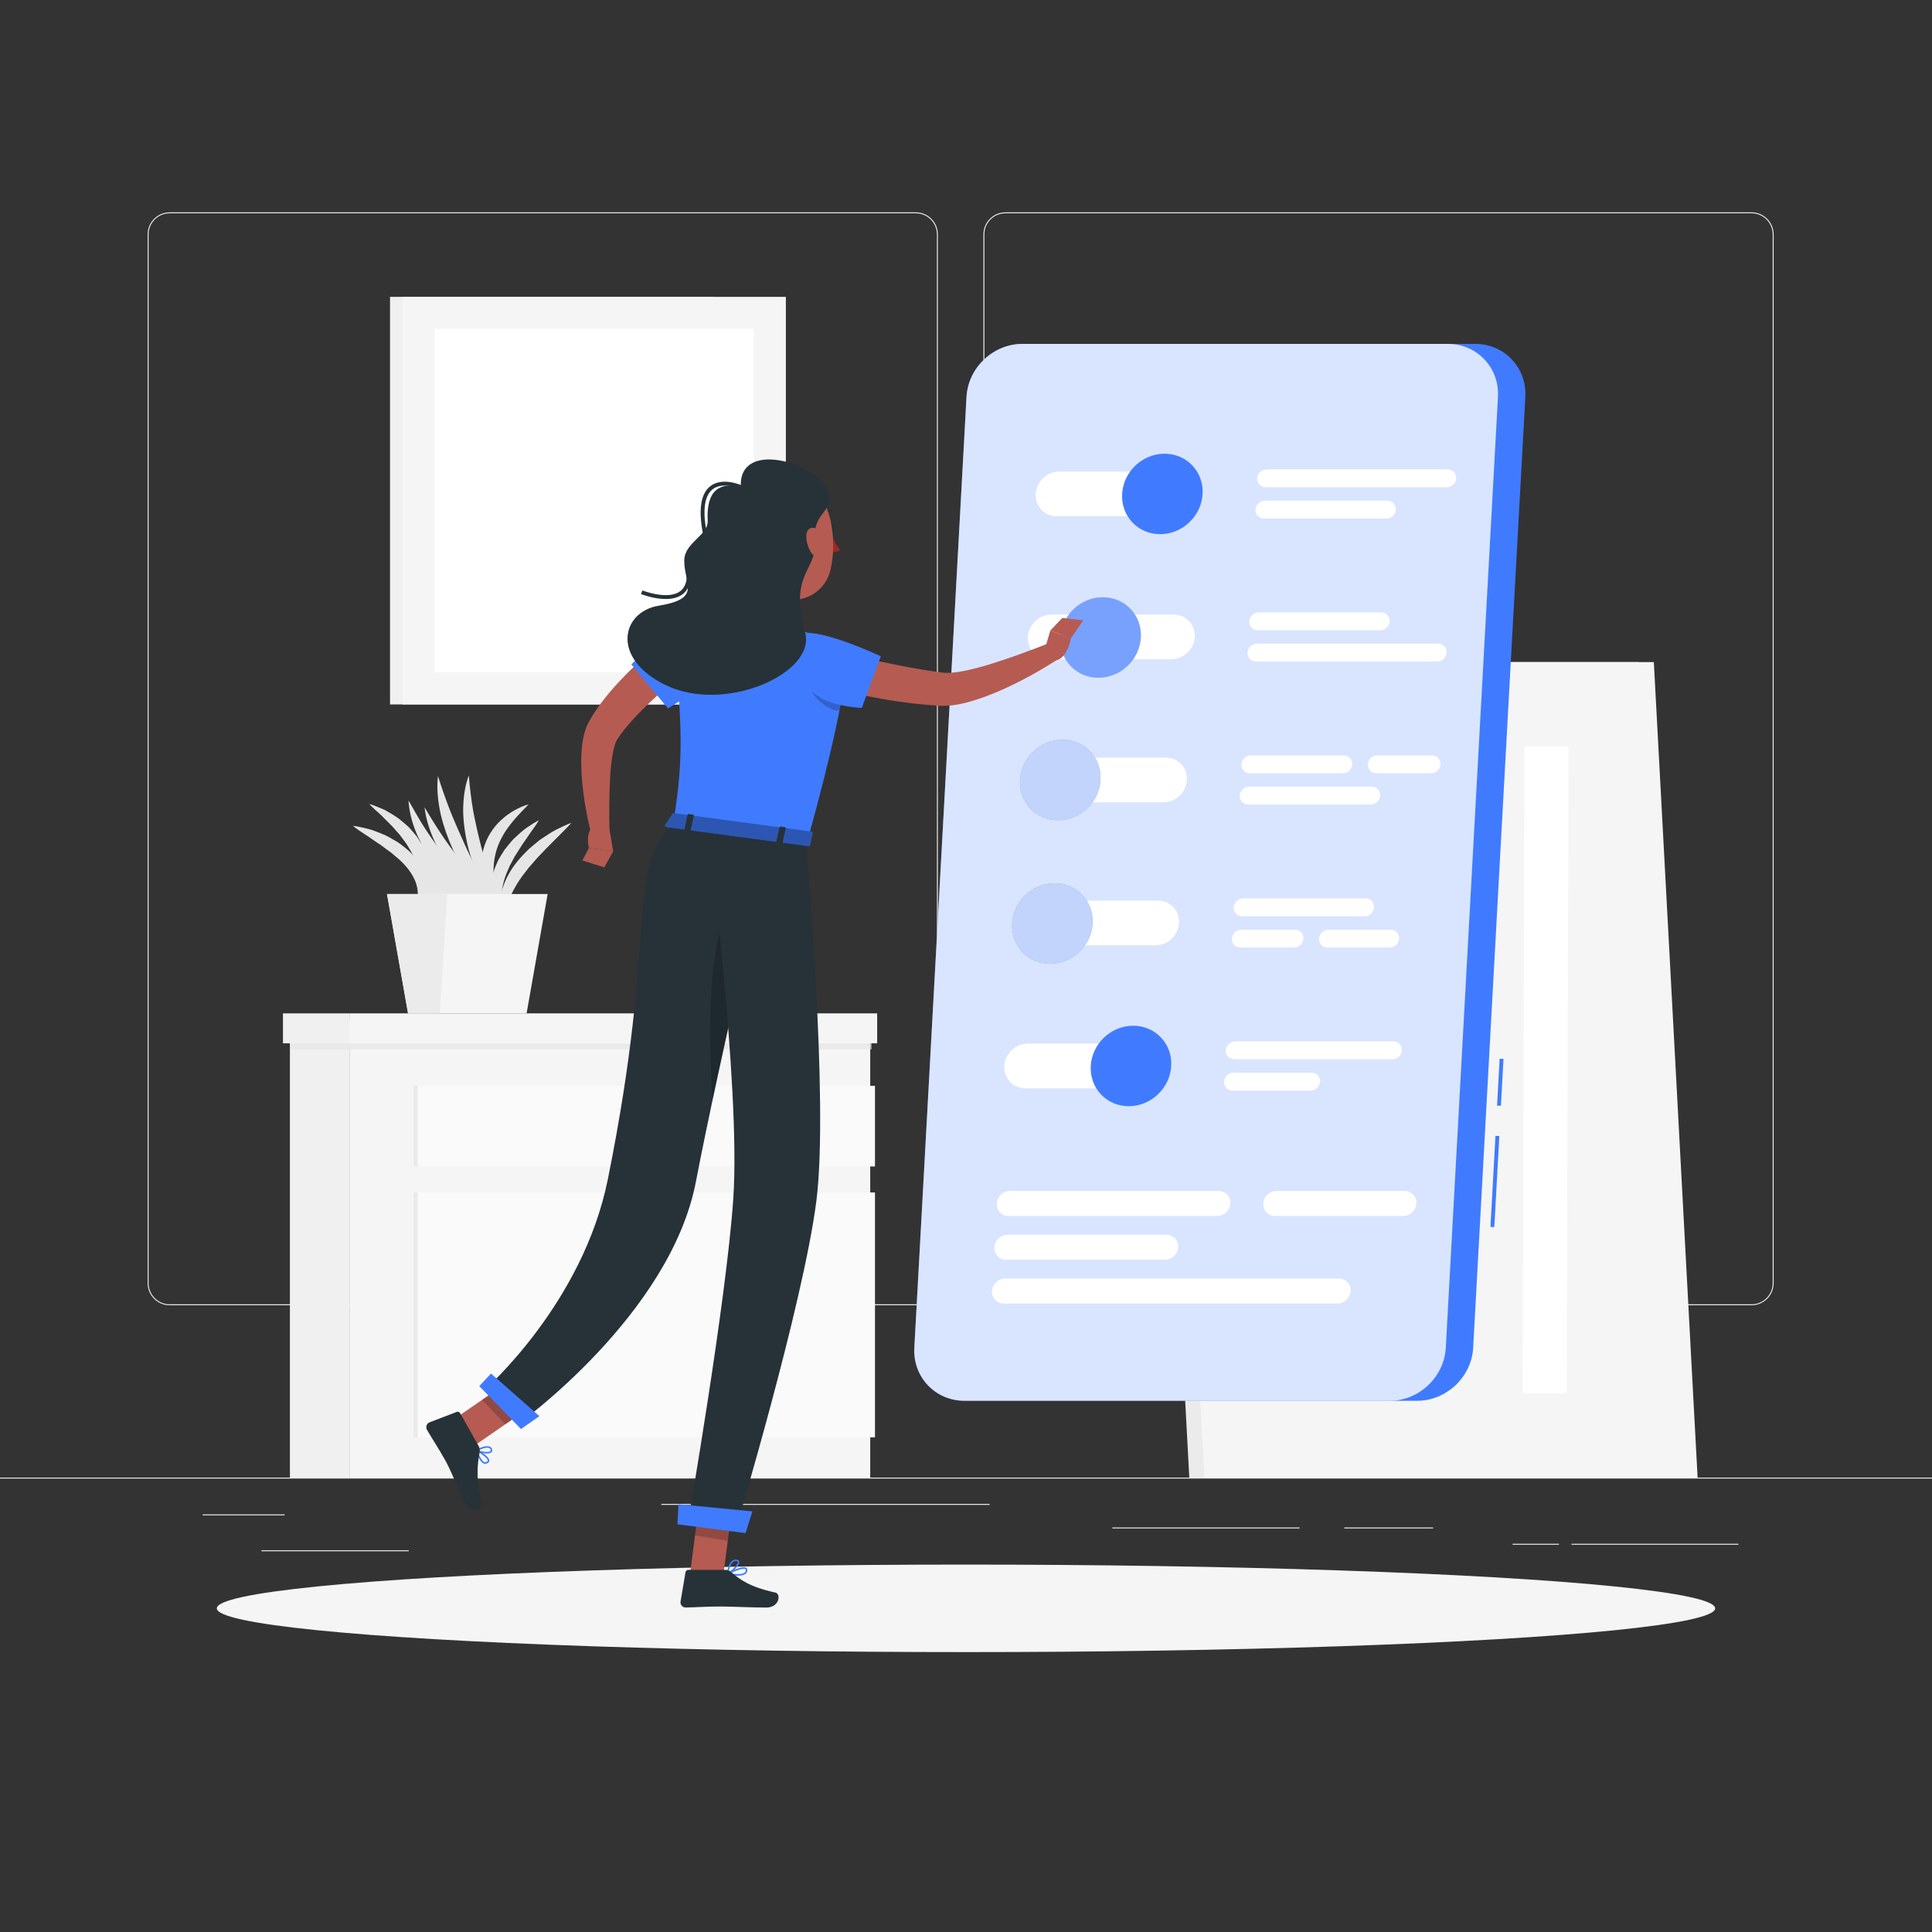<?xml version="1.0" encoding="utf-8"?>
<!-- Generator: Adobe Illustrator 27.5.0, SVG Export Plug-In . SVG Version: 6.00 Build 0)  -->
<svg version="1.1" xmlns="http://www.w3.org/2000/svg" xmlns:xlink="http://www.w3.org/1999/xlink" x="0px" y="0px"
	 viewBox="0 0 500 500" style="enable-background:new 0 0 500 500;" xml:space="preserve">
<rect x="0" y="0" width="500" height="500" fill="#333333" stroke="none"/>
<g id="Background_Complete">
	<g>
		<rect y="382.398" style="fill:#EBEBEB;" width="500" height="0.25"/>
		<rect x="52.459" y="391.922" style="fill:#EBEBEB;" width="21.208" height="0.25"/>
		<rect x="171.14" y="389.208" style="fill:#EBEBEB;" width="84.971" height="0.25"/>
		<rect x="67.667" y="401.208" style="fill:#EBEBEB;" width="38.108" height="0.25"/>
		<rect x="406.708" y="399.528" style="fill:#EBEBEB;" width="43.193" height="0.25"/>
		<rect x="391.471" y="399.528" style="fill:#EBEBEB;" width="11.973" height="0.25"/>
		<rect x="347.889" y="395.306" style="fill:#EBEBEB;" width="23" height="0.25"/>
		<rect x="287.889" y="395.306" style="fill:#EBEBEB;" width="48.444" height="0.25"/>
		<path style="fill:#EBEBEB;" d="M237.014,337.8H43.915c-3.147,0-5.708-2.561-5.708-5.708V60.66c0-3.147,2.561-5.708,5.708-5.708
			h193.099c3.146,0,5.707,2.561,5.707,5.708v271.432C242.721,335.239,240.16,337.8,237.014,337.8z M43.915,55.203
			c-3.01,0-5.458,2.448-5.458,5.458v271.432c0,3.01,2.448,5.458,5.458,5.458h193.099c3.009,0,5.457-2.448,5.457-5.458V60.66
			c0-3.009-2.448-5.458-5.457-5.458H43.915z"/>
		<path style="fill:#EBEBEB;" d="M453.31,337.8H260.212c-3.147,0-5.707-2.561-5.707-5.708V60.66c0-3.147,2.561-5.708,5.707-5.708
			H453.31c3.148,0,5.708,2.561,5.708,5.708v271.432C459.019,335.239,456.458,337.8,453.31,337.8z M260.212,55.203
			c-3.009,0-5.457,2.448-5.457,5.458v271.432c0,3.01,2.448,5.458,5.457,5.458H453.31c3.01,0,5.458-2.448,5.458-5.458V60.66
			c0-3.009-2.448-5.458-5.458-5.458H260.212z"/>
	</g>
	<g>
		<g>
			<g>
				
					<rect x="75.029" y="263.88" transform="matrix(-1 -1.224647e-16 1.224647e-16 -1 165.456 646.278)" style="fill:#F0F0F0;" width="15.398" height="118.519"/>
				<rect x="90.427" y="263.88" style="fill:#F5F5F5;" width="134.786" height="118.519"/>
				<rect x="108.103" y="308.605" style="fill:#FAFAFA;" width="118.341" height="63.389"/>
				<rect x="108.103" y="281.01" style="fill:#FAFAFA;" width="118.341" height="20.869"/>
				
					<rect x="107.047" y="308.604" transform="matrix(-1 -1.224647e-16 1.224647e-16 -1 215.149 680.598)" style="opacity:0.7;fill:#E6E6E6;" width="1.056" height="63.389"/>
				
					<rect x="107.047" y="281.009" transform="matrix(-1 -1.224647e-16 1.224647e-16 -1 215.149 582.887)" style="opacity:0.7;fill:#E6E6E6;" width="1.056" height="20.869"/>
				
					<rect x="75.029" y="268.881" transform="matrix(-1 -1.224647e-16 1.224647e-16 -1 300.583 540.441)" style="opacity:0.7;fill:#E6E6E6;" width="150.525" height="2.68"/>
			</g>
			<g>
				
					<rect x="73.23" y="262.258" transform="matrix(-1 -1.224647e-16 1.224647e-16 -1 163.657 532.267)" style="fill:#F0F0F0;" width="17.197" height="7.751"/>
				<rect x="90.427" y="262.258" style="fill:#F5F5F5;" width="136.585" height="7.751"/>
			</g>
		</g>
		<g>
			<g>
				<path style="fill:#E6E6E6;" d="M130.849,239.503c-0.891-1.166-1.309-2.675-1.453-4.165c-0.126-1.499,0.002-3.044,0.39-4.502
					c0.763-2.928,2.239-5.63,4.105-7.902c0.915-1.157,1.956-2.19,2.993-3.215c0.554-0.471,1.1-0.949,1.664-1.405
					c0.561-0.459,1.108-0.934,1.719-1.32c1.208-0.79,2.386-1.617,3.665-2.276c1.296-0.634,2.579-1.273,3.933-1.774
					c-0.944,1.118-1.959,2.1-2.96,3.086c-1.006,0.978-1.945,2.011-2.946,2.958c-0.987,0.963-1.876,2.003-2.843,2.96
					c-0.463,0.496-0.885,1.021-1.329,1.528c-0.437,0.51-0.926,0.985-1.3,1.535c-1.703,2.068-3.136,4.281-4.231,6.654
					c-0.563,1.187-0.951,2.436-1.237,3.738C130.725,236.714,130.65,238.073,130.849,239.503z"/>
				<path style="fill:#E6E6E6;" d="M107.477,235.313c0.437-1.266,0.668-2.507,0.653-3.712c0.04-0.596-0.085-1.184-0.133-1.75
					c-0.161-0.561-0.236-1.118-0.465-1.641c-0.808-2.109-2.259-3.921-3.989-5.566c-0.422-0.419-0.922-0.779-1.376-1.176
					c-0.46-0.396-0.898-0.814-1.422-1.153c-1.024-0.695-1.953-1.528-3.042-2.18c-0.528-0.346-1.053-0.703-1.577-1.07
					c-0.519-0.374-1.044-0.748-1.598-1.078c-1.08-0.714-2.173-1.421-3.227-2.278c1.325,0.168,2.611,0.484,3.909,0.794
					c0.652,0.148,1.279,0.364,1.898,0.609c0.623,0.235,1.244,0.48,1.862,0.736l0.927,0.388c0.302,0.145,0.591,0.321,0.888,0.48
					c0.594,0.322,1.174,0.67,1.761,1.009c0.599,0.316,1.126,0.769,1.677,1.181c0.533,0.439,1.094,0.834,1.599,1.317
					c2.012,1.904,3.736,4.433,4.238,7.361c0.1,0.351,0.089,0.729,0.104,1.096c0.006,0.368,0.035,0.731,0.006,1.094
					c-0.106,0.727-0.18,1.443-0.444,2.114C109.262,233.229,108.525,234.457,107.477,235.313z"/>
				<path style="fill:#E6E6E6;" d="M108.547,235.313c0.551-2.801,0.595-5.496,0.189-8.058c-0.392-2.561-1.288-4.951-2.53-7.184
					l-0.995-1.65c-0.369-0.531-0.786-1.033-1.166-1.563l-0.576-0.795l-0.667-0.733c-0.445-0.49-0.881-0.993-1.316-1.505
					c-0.941-0.953-1.925-1.889-2.884-2.89c-1.027-0.917-2.073-1.835-3.066-2.9c1.362,0.422,2.673,0.991,4.001,1.56
					c1.249,0.692,2.495,1.437,3.684,2.271c0.563,0.46,1.125,0.929,1.677,1.411l0.829,0.725l0.737,0.83
					c0.486,0.56,0.976,1.118,1.437,1.703l1.202,1.904c1.467,2.623,2.315,5.66,2.234,8.667
					C111.266,230.096,110.369,233.066,108.547,235.313z"/>
				<path style="fill:#E6E6E6;" d="M129.573,236.79c-2.062-2.467-3.643-5.25-5.033-8.114c-1.363-2.879-2.465-5.887-3.289-8.983
					c-0.791-3.105-1.278-6.304-1.385-9.525c-0.019-3.225,0.344-6.489,1.453-9.502c0.276,3.204,0.628,6.229,1.15,9.247
					c0.576,3.009,1.251,5.975,2.001,8.943c0.785,2.96,1.628,5.914,2.503,8.885C127.839,230.72,128.748,233.697,129.573,236.79z"/>
				<path style="fill:#E6E6E6;" d="M128.534,236.294c-2.439-2.261-4.467-4.871-6.337-7.578c-1.844-2.726-3.482-5.596-4.87-8.596
					c-1.366-3.009-2.502-6.14-3.27-9.377c-0.708-3.248-1.102-6.609-0.716-9.911c1.005,3.17,2.045,6.166,3.213,9.134
					c1.191,2.957,2.481,5.859,3.794,8.764c1.336,2.896,2.723,5.778,4.108,8.686C125.835,230.33,127.236,233.244,128.534,236.294z"/>
				<path style="fill:#E6E6E6;" d="M132.602,240.1c-2.882-1.66-5.442-3.751-7.869-5.971c-2.406-2.245-4.644-4.677-6.667-7.291
					c-2.004-2.628-3.811-5.426-5.282-8.41c-1.415-3.008-2.55-6.196-2.911-9.501c1.688,2.865,3.371,5.553,5.172,8.185
					c1.822,2.616,3.727,5.157,5.655,7.696c1.949,2.525,3.945,5.025,5.944,7.549C128.639,234.889,130.655,237.417,132.602,240.1z"/>
				<path style="fill:#E6E6E6;" d="M126.484,235.744c-2.779-1.319-5.247-3.141-7.561-5.121c-2.296-2.004-4.392-4.245-6.262-6.673
					c-1.874-2.425-3.444-5.1-4.71-7.903c-1.228-2.822-2.051-5.847-2.238-8.902c1.531,2.672,2.926,5.223,4.543,7.665
					c1.621,2.43,3.271,4.811,5.05,7.122c1.776,2.311,3.604,4.592,5.482,6.868C122.66,231.088,124.578,233.348,126.484,235.744z"/>
				<path style="fill:#E6E6E6;" d="M131.371,238.529c-2.251-1.443-3.669-4.098-4.12-6.866c-0.439-2.804,0.158-5.691,1.303-8.164
					l0.417-0.943l0.511-0.879l1.071-1.724c0.409-0.531,0.829-1.049,1.26-1.559c0.438-0.5,0.83-1.045,1.329-1.481
					c0.978-0.891,1.92-1.811,2.985-2.576c1.095-0.734,2.175-1.468,3.341-2.074c-0.672,1.157-1.43,2.187-2.173,3.216
					c-0.738,1.031-1.397,2.101-2.131,3.094c-0.686,1.027-1.294,2.085-1.961,3.093l-0.837,1.586l-0.434,0.78l-0.336,0.812
					c-0.987,2.13-1.653,4.352-1.743,6.652C129.785,233.785,130.19,236.181,131.371,238.529z"/>
				<path style="fill:#E6E6E6;" d="M129.516,235.336c-2.02-1.89-3.417-4.401-4.236-7.119c-0.806-2.724-0.908-5.761-0.123-8.607
					c0.386-1.42,0.974-2.788,1.756-4.018c0.767-1.238,1.687-2.365,2.737-3.323c2.084-1.935,4.533-3.347,7.173-4.12
					c-1.927,1.96-3.745,3.835-5.224,5.865c-0.748,1.006-1.401,2.049-1.939,3.132c-0.557,1.072-0.99,2.191-1.294,3.341
					c-0.632,2.294-0.784,4.728-0.529,7.22C128.09,230.201,128.676,232.732,129.516,235.336z"/>
				<polygon style="fill:#E6E6E6;" points="124.627,232.969 108.983,217.949 109.612,232.678 				"/>
			</g>
			<g>
				<polygon style="fill:#F5F5F5;" points="141.73,231.374 100.158,231.374 105.602,262.258 136.286,262.258 				"/>
				<polygon style="fill:#EBEBEB;" points="115.759,231.374 100.158,231.374 105.602,262.258 113.796,262.258 				"/>
			</g>
		</g>
		<g>
			<rect x="100.941" y="76.826" style="fill:#F0F0F0;" width="83.914" height="105.481"/>
			<rect x="104.156" y="76.826" style="fill:#F5F5F5;" width="99.223" height="105.481"/>
			
				<rect x="109.34" y="88.268" transform="matrix(6.123234e-17 -1 1 6.123234e-17 24.201 283.335)" style="fill:#FFFFFF;" width="88.856" height="82.598"/>
		</g>
		<g>
			<g>
				<polygon style="fill:#EBEBEB;" points="435.439,382.398 307.789,382.398 296.46,171.346 424.11,171.346 				"/>
				<polygon style="fill:#F5F5F5;" points="439.339,382.398 311.689,382.398 300.36,171.346 428.01,171.346 				"/>
			</g>
			<g>
				<polygon style="fill:#FFFFFF;" points="375.316,360.627 363.918,360.627 364.383,193.117 375.781,193.117 				"/>
				<polygon style="fill:#FFFFFF;" points="405.469,360.627 394.072,360.627 394.537,193.117 405.934,193.117 				"/>
				<polygon style="fill:#FFFFFF;" points="345.162,360.627 333.765,360.627 334.23,193.117 345.627,193.117 				"/>
			</g>
		</g>
	</g>
</g>
<g id="Background_Simple" style="display:none;">
	<g style="display:inline;">
		<path style="fill:#407BFF;" d="M278.342,247.604c-61.729-0.891-144.058,92.392-195.91,28.587
			c-61.735-75.966,77.015-112.994,108.644-167.447c44.62-76.818,154.503-21.478,201.768,68.197
			c17.614,33.419,1.786,89.965-38.68,94.575C309.987,276.549,313.711,248.114,278.342,247.604z"/>
		<path style="opacity:0.9;fill:#FFFFFF;" d="M278.342,247.604c-61.729-0.891-144.058,92.392-195.91,28.587
			c-61.735-75.966,77.015-112.994,108.644-167.447c44.62-76.818,154.503-21.478,201.768,68.197
			c17.614,33.419,1.786,89.965-38.68,94.575C309.987,276.549,313.711,248.114,278.342,247.604z"/>
	</g>
</g>
<g id="Shadow_1_">
	<ellipse id="_x3C_Path_x3E__314_" style="fill:#F5F5F5;" cx="250" cy="416.238" rx="193.889" ry="11.323"/>
</g>
<g id="Sliders">
	<g>
		<g>
			
				<rect x="374.824" y="305.374" transform="matrix(0.055 -0.999 0.999 0.055 60.044 675.171)" style="fill:#407BFF;" width="23.581" height="1"/>
			
				<rect x="381.949" y="279.7" transform="matrix(0.055 -0.999 0.999 0.055 87.01 652.308)" style="fill:#407BFF;" width="12.148" height="1"/>
			<path style="fill:#407BFF;" d="M366.801,362.519H249.579c-7.536,0-13.363-6.166-12.95-13.701l13.502-246.117
				C250.545,95.166,257.049,89,264.584,89h117.222c7.536,0,13.363,6.166,12.95,13.701l-13.502,246.117
				C380.841,356.353,374.337,362.519,366.801,362.519z"/>
			<path style="opacity:0.8;fill:#FFFFFF;" d="M359.715,362.519H249.579c-7.536,0-13.363-6.166-12.95-13.701l13.502-246.117
				C250.545,95.166,257.049,89,264.584,89H374.72c7.536,0,13.363,6.166,12.95,13.701l-13.502,246.117
				C373.754,356.353,367.25,362.519,359.715,362.519z"/>
		</g>
		<path style="fill:#FFFFFF;" d="M305.131,133.617h-31.627c-3.182,0-5.643-2.603-5.468-5.785l0,0
			c0.175-3.182,2.921-5.785,6.103-5.785h31.627c3.182,0,5.642,2.604,5.468,5.785l0,0
			C311.059,131.013,308.313,133.617,305.131,133.617z"/>
		<path style="fill:#407BFF;" d="M311.233,127.831c-0.316,5.751-5.234,10.414-10.985,10.414c-5.751,0-10.158-4.662-9.842-10.414
			c0.315-5.751,5.234-10.414,10.985-10.414C307.142,117.418,311.549,122.08,311.233,127.831z"/>
		<path style="fill:#FFFFFF;" d="M303.1,170.626h-31.626c-3.182,0-5.643-2.603-5.468-5.785l0,0c0.175-3.182,2.921-5.785,6.103-5.785
			h31.627c3.182,0,5.643,2.603,5.468,5.785l0,0C309.028,168.023,306.282,170.626,303.1,170.626z"/>
		<g>
			
				<ellipse transform="matrix(0.717 -0.697 0.697 0.717 -34.272 245.311)" style="fill:#407BFF;" cx="284.819" cy="164.841" rx="10.703" ry="10.132"/>
			
				<ellipse transform="matrix(0.717 -0.697 0.697 0.717 -34.272 245.311)" style="opacity:0.3;fill:#FAFAFA;" cx="284.819" cy="164.841" rx="10.703" ry="10.132"/>
		</g>
		<path style="fill:#FFFFFF;" d="M267.413,244.646h31.626c3.182,0,5.928-2.603,6.103-5.785l0,0c0.174-3.182-2.286-5.785-5.468-5.785
			h-31.626c-3.182,0-5.928,2.603-6.103,5.785l0,0C261.77,242.043,264.231,244.646,267.413,244.646z"/>
		<g>
			
				<ellipse transform="matrix(0.717 -0.697 0.697 0.717 -89.42 257.573)" style="fill:#407BFF;" cx="272.359" cy="238.861" rx="10.703" ry="10.132"/>
			
				<ellipse transform="matrix(0.717 -0.697 0.697 0.717 -89.42 257.573)" style="opacity:0.7;fill:#FAFAFA;" cx="272.359" cy="238.861" rx="10.703" ry="10.132"/>
		</g>
		<path style="fill:#FFFFFF;" d="M297.009,281.656h-31.627c-3.182,0-5.643-2.603-5.468-5.785l0,0
			c0.175-3.182,2.921-5.785,6.103-5.785h31.626c3.182,0,5.642,2.603,5.468,5.785l0,0
			C302.937,279.053,300.191,281.656,297.009,281.656z"/>
		<path style="fill:#407BFF;" d="M303.112,275.871c-0.315,5.751-5.234,10.414-10.985,10.414c-5.751,0-10.158-4.662-9.842-10.414
			c0.316-5.751,5.234-10.414,10.985-10.414C299.021,265.457,303.427,270.12,303.112,275.871z"/>
		<path style="fill:#FFFFFF;" d="M269.443,207.636h31.626c3.182,0,5.928-2.603,6.103-5.785l0,0c0.174-3.182-2.286-5.785-5.468-5.785
			h-31.627c-3.182,0-5.928,2.603-6.103,5.785l0,0C263.801,205.033,266.261,207.636,269.443,207.636z"/>
		<g>
			<path style="fill:#407BFF;" d="M263.975,201.851c-0.316,5.751,4.091,10.414,9.842,10.414c5.751,0,10.669-4.662,10.985-10.414
				c0.315-5.751-4.091-10.414-9.842-10.414C269.209,191.437,264.291,196.1,263.975,201.851z"/>
			<path style="opacity:0.7;fill:#FAFAFA;" d="M263.975,201.851c-0.316,5.751,4.091,10.414,9.842,10.414
				c5.751,0,10.669-4.662,10.985-10.414c0.315-5.751-4.091-10.414-9.842-10.414C269.209,191.437,264.291,196.1,263.975,201.851z"/>
		</g>
		<path style="fill:#FFFFFF;" d="M374.413,126.096h-46.879c-1.273,0-2.257-1.041-2.187-2.314l0,0
			c0.07-1.273,1.168-2.314,2.441-2.314h46.879c1.273,0,2.257,1.041,2.187,2.314l0,0
			C376.784,125.054,375.686,126.096,374.413,126.096z"/>
		<path style="fill:#FFFFFF;" d="M358.795,134.195H327.09c-1.273,0-2.257-1.041-2.187-2.314l0,0c0.07-1.273,1.168-2.314,2.441-2.314
			h31.705c1.273,0,2.257,1.041,2.187,2.314l0,0C361.166,133.154,360.068,134.195,358.795,134.195z"/>
		<path style="fill:#FFFFFF;" d="M360.368,274.135h-40.955c-1.273,0-2.257-1.041-2.187-2.314l0,0
			c0.07-1.273,1.168-2.314,2.441-2.314h40.955c1.273,0,2.257,1.041,2.187,2.314l0,0C362.739,273.094,361.64,274.135,360.368,274.135
			z"/>
		<path style="fill:#FFFFFF;" d="M339.206,282.235h-20.237c-1.273,0-2.257-1.041-2.187-2.314l0,0
			c0.07-1.273,1.168-2.314,2.441-2.314h20.237c1.273,0,2.257,1.041,2.187,2.314l0,0
			C341.577,281.193,340.478,282.235,339.206,282.235z"/>
		<path style="fill:#FFFFFF;" d="M372.192,166.577h-46.879c-1.273,0-2.371,1.041-2.441,2.314l0,0
			c-0.07,1.273,0.914,2.314,2.187,2.314h46.879c1.273,0,2.371-1.041,2.441-2.314l0,0
			C374.449,167.618,373.465,166.577,372.192,166.577z"/>
		<path style="fill:#FFFFFF;" d="M357.463,158.477h-31.705c-1.273,0-2.371,1.041-2.441,2.314l0,0
			c-0.07,1.273,0.914,2.314,2.187,2.314h31.705c1.273,0,2.371-1.041,2.441-2.314l0,0
			C359.72,159.519,358.736,158.477,357.463,158.477z"/>
		<path style="fill:#FFFFFF;" d="M347.517,200.115h-24.043c-1.273,0-2.257-1.041-2.187-2.314l0,0
			c0.07-1.273,1.168-2.314,2.441-2.314h24.043c1.273,0,2.257,1.041,2.187,2.314l0,0
			C349.888,199.074,348.789,200.115,347.517,200.115z"/>
		<path style="fill:#FFFFFF;" d="M370.352,200.115H356.19c-1.273,0-2.257-1.041-2.187-2.314l0,0c0.07-1.273,1.168-2.314,2.441-2.314
			h14.162c1.273,0,2.257,1.041,2.187,2.314l0,0C372.723,199.074,371.625,200.115,370.352,200.115z"/>
		<path style="fill:#FFFFFF;" d="M354.734,208.215h-31.705c-1.273,0-2.257-1.041-2.187-2.314v0c0.07-1.273,1.168-2.314,2.441-2.314
			h31.705c1.273,0,2.257,1.041,2.187,2.314v0C357.105,207.173,356.007,208.215,354.734,208.215z"/>
		<path style="fill:#FFFFFF;" d="M314.997,314.695h-53.976c-1.78,0-3.157-1.457-3.06-3.237l0,0c0.098-1.78,1.634-3.237,3.415-3.237
			h53.976c1.78,0,3.157,1.457,3.059,3.237l0,0C318.314,313.239,316.778,314.695,314.997,314.695z"/>
		<path style="fill:#FFFFFF;" d="M363.143,314.695h-33.142c-1.78,0-3.157-1.457-3.06-3.237l0,0c0.098-1.78,1.634-3.237,3.415-3.237
			h33.142c1.78,0,3.157,1.457,3.059,3.237l0,0C366.46,313.239,364.924,314.695,363.143,314.695z"/>
		<path style="fill:#FFFFFF;" d="M301.495,326.026H260.4c-1.78,0-3.157-1.457-3.059-3.237l0,0c0.098-1.78,1.634-3.237,3.415-3.237
			h41.095c1.78,0,3.157,1.457,3.06,3.237l0,0C304.812,324.569,303.276,326.026,301.495,326.026z"/>
		<path style="fill:#FFFFFF;" d="M346.127,337.355h-86.348c-1.78,0-3.157-1.457-3.06-3.237l0,0c0.098-1.781,1.634-3.237,3.415-3.237
			h86.348c1.78,0,3.157,1.457,3.06,3.237l0,0C349.444,335.899,347.907,337.355,346.127,337.355z"/>
		<path style="fill:#FFFFFF;" d="M335.13,240.596h-13.877c-1.273,0-2.371,1.041-2.441,2.314l0,0
			c-0.07,1.273,0.914,2.314,2.187,2.314h13.877c1.273,0,2.371-1.041,2.441-2.314l0,0
			C337.387,241.638,336.403,240.596,335.13,240.596z"/>
		<path style="fill:#FFFFFF;" d="M359.893,240.596h-16.089c-1.273,0-2.371,1.041-2.441,2.314l0,0
			c-0.07,1.273,0.914,2.314,2.187,2.314h16.09c1.273,0,2.371-1.041,2.441-2.314l0,0C362.15,241.638,361.166,240.596,359.893,240.596
			z"/>
		<path style="fill:#FFFFFF;" d="M353.402,232.497h-31.705c-1.273,0-2.371,1.041-2.441,2.314l0,0
			c-0.07,1.273,0.914,2.314,2.187,2.314h31.705c1.273,0,2.371-1.041,2.441-2.314l0,0
			C355.659,233.538,354.675,232.497,353.402,232.497z"/>
	</g>
</g>
<g id="Character_1_">
	<g>
		<g>
			<path style="fill:#B55B52;" d="M177.966,173.127c-3.268,2.717-6.644,5.661-9.754,8.625c-1.56,1.492-3.085,3.008-4.488,4.556
				c-1.386,1.549-2.746,3.135-3.742,4.691l-0.188,0.276l-0.095,0.16c-0.071,0.084-0.135,0.268-0.209,0.405
				c-0.143,0.313-0.274,0.696-0.406,1.107c-0.258,0.831-0.46,1.787-0.62,2.777c-0.307,1.991-0.512,4.132-0.605,6.294
				c-0.21,4.325-0.207,8.829-0.128,13.242l-4.676,0.702c-1.169-4.548-1.984-9.073-2.404-13.795
				c-0.184-2.359-0.318-4.752-0.167-7.264c0.075-1.259,0.2-2.546,0.467-3.916c0.135-0.688,0.319-1.394,0.571-2.14
				c0.145-0.385,0.254-0.742,0.457-1.154l0.285-0.599c0.094-0.186,0.165-0.298,0.249-0.451c1.268-2.368,2.736-4.342,4.262-6.249
				c1.516-1.911,3.125-3.664,4.774-5.361c3.317-3.407,6.739-6.455,10.519-9.412L177.966,173.127z"/>
			<path style="fill:#407BFF;" d="M176.255,161.136c-5.122,3.037-12.87,10.8-12.87,10.8l9.499,11.394
				c0,0,13.469-8.075,15.104-12.532C190.734,163.309,181.093,158.268,176.255,161.136z"/>
			<path style="fill:#B55B52;" d="M157.544,213.566l1.155,6.776l-6.287-0.91c0,0-1.288-4.601,1.964-6.187L157.544,213.566z"/>
			<polygon style="fill:#B55B52;" points="156.384,224.462 150.72,222.702 152.412,219.433 158.699,220.342 			"/>
			<path style="fill:#263238;" d="M214.318,137.224c0.009,0.688,0.386,1.251,0.84,1.257s0.816-0.546,0.806-1.234
				c-0.01-0.688-0.386-1.251-0.84-1.257C214.67,135.983,214.309,136.536,214.318,137.224z"/>
			<path style="fill:#263238;" d="M214.924,136.025l1.664-0.453C216.588,135.571,215.749,136.85,214.924,136.025z"/>
			<path style="fill:#A02724;" d="M214.913,137.901c0,0,1.221,2.979,2.54,4.426c-0.906,0.835-2.473,0.426-2.473,0.426
				L214.913,137.901z"/>
			<path style="fill:#263238;" d="M215.191,132.647c-0.064,0.012-0.131,0.008-0.197-0.014c-1.732-0.565-2.924,0.309-2.974,0.346
				c-0.179,0.135-0.433,0.1-0.568-0.078c-0.135-0.178-0.102-0.431,0.075-0.568c0.063-0.048,1.567-1.174,3.719-0.473
				c0.213,0.07,0.33,0.299,0.26,0.512C215.457,132.521,215.333,132.622,215.191,132.647z"/>
			<path style="fill:#B55B52;" d="M193.945,144.561c0.46,5.168-1.27,13.64-5.175,16.523c0,0,2.942,5.439,12.365,6.704
				c10.362,1.391,5.494-4.442,5.494-4.442c-5.513-2.1-4.925-6.245-3.524-10.025L193.945,144.561z"/>
			<path style="fill:#B55B52;" d="M212.349,167.366c4.934,1.349,10.11,2.637,15.195,3.78c2.558,0.558,5.121,1.059,7.68,1.554
				c2.561,0.447,5.125,0.901,7.68,1.228l0.96,0.131l0.653,0.066c0.464,0.019,0.97,0.015,1.508-0.019
				c1.08-0.059,2.259-0.233,3.452-0.469c2.389-0.481,4.87-1.143,7.332-1.923c4.931-1.545,9.936-3.401,14.818-5.323l2.222,4.173
				c-4.634,3.014-9.387,5.645-14.471,7.928c-2.553,1.11-5.159,2.171-7.976,2.975c-1.408,0.407-2.863,0.766-4.448,1
				c-0.795,0.109-1.626,0.184-2.504,0.209c-0.441,0.001-0.94-0.013-1.354-0.031l-1.04-0.073c-5.558-0.364-11.018-1.142-16.405-2.18
				c-5.413-1.032-10.669-2.254-16.035-3.883L212.349,167.366z"/>
			<path style="fill:#B55B52;" d="M270.37,168.102l1.448-4.915l5.328,2.005c0,0-1.221,7.38-5.789,5.342L270.37,168.102z"/>
			<polygon style="fill:#B55B52;" points="274.906,159.93 280.35,160.543 277.146,165.192 271.818,163.187 			"/>
			<polygon style="fill:#B55B52;" points="178.642,406.874 187.214,407.505 189.759,387.822 181.188,387.19 			"/>
			<polygon style="fill:#B55B52;" points="115.444,368.722 121.262,375.178 137.518,363.942 131.7,357.486 			"/>
			<path style="fill:#407BFF;" d="M125.571,378.838c-0.103-0.002-0.206-0.019-0.308-0.052c-1.04-0.336-1.751-2.263-2.082-3.382
				c-0.023-0.079,0.003-0.163,0.066-0.215c0.064-0.052,0.152-0.06,0.224-0.022c0.314,0.167,3.068,1.663,3.16,2.761
				c0.021,0.244-0.08,0.46-0.291,0.623C126.087,378.746,125.829,378.842,125.571,378.838z M123.723,375.772
				c0.494,1.476,1.103,2.445,1.664,2.626c0.23,0.074,0.461,0.02,0.703-0.169c0.131-0.102,0.141-0.196,0.136-0.267
				C126.178,377.383,124.808,376.404,123.723,375.772z"/>
			<path style="fill:#407BFF;" d="M125.898,376.165c-0.958-0.016-2.115-0.328-2.629-0.646c-0.061-0.038-0.098-0.105-0.096-0.177
				c0.001-0.072,0.04-0.137,0.103-0.173c0.089-0.05,2.202-1.224,3.372-0.819c0.321,0.11,0.55,0.323,0.679,0.632
				c0.201,0.482-0.01,0.76-0.155,0.883C126.907,376.091,126.433,376.174,125.898,376.165z M123.819,375.344
				c0.96,0.405,2.639,0.596,3.089,0.212c0.075-0.064,0.147-0.168,0.043-0.417c-0.083-0.2-0.226-0.332-0.435-0.404
				C125.814,374.492,124.542,374.991,123.819,375.344z"/>
			<path style="fill:#263238;" d="M123.87,374.231l-4.803-8.518c-0.175-0.31-0.526-0.444-0.844-0.322l-7.089,2.72
				c-0.735,0.282-1.038,1.246-0.623,1.954c1.724,2.942,2.7,4.277,4.812,8.023c1.299,2.305,3.301,7.327,4.839,10.641
				c1.504,3.241,4.801,2.014,4.448,0.5c-1.579-6.787-0.982-10.553-0.479-13.476C124.223,375.227,124.126,374.684,123.87,374.231z"/>
			<path style="fill:#407BFF;" d="M190.935,407.784c-0.945,0-1.967-0.162-2.693-0.307c-0.085-0.017-0.149-0.086-0.161-0.171
				c-0.013-0.086,0.031-0.169,0.107-0.209c0.394-0.202,3.87-1.952,4.897-1.367c0.2,0.113,0.313,0.3,0.329,0.541
				c0.026,0.405-0.106,0.737-0.393,0.987C192.574,407.653,191.787,407.784,190.935,407.784z M188.923,407.189
				c1.891,0.314,3.301,0.231,3.833-0.236c0.189-0.165,0.271-0.379,0.254-0.655c-0.007-0.105-0.043-0.169-0.122-0.214
				C192.321,405.766,190.348,406.513,188.923,407.189z"/>
			<path style="fill:#407BFF;" d="M188.283,407.481c-0.042,0-0.085-0.013-0.119-0.039c-0.059-0.043-0.09-0.113-0.082-0.186
				c0.016-0.153,0.412-3.658,2.331-3.658c0.054,0,0.111,0.003,0.167,0.009c0.555,0.056,0.715,0.337,0.751,0.563
				c0.155,0.968-1.919,2.827-2.965,3.293C188.339,407.475,188.311,407.481,188.283,407.481z M190.419,404.005
				c-1.236,0-1.724,2.036-1.876,2.907c1.068-0.638,2.479-2.097,2.386-2.678c-0.008-0.046-0.03-0.187-0.391-0.224
				C190.497,404.007,190.458,404.005,190.419,404.005z"/>
			<path style="fill:#263238;" d="M187.749,406.285h-9.635c-0.351,0-0.641,0.243-0.699,0.586l-1.294,7.623
				c-0.134,0.791,0.527,1.539,1.336,1.525c3.361-0.058,4.984-0.255,9.221-0.255c2.607,0,7.991,0.271,11.591,0.271
				c3.521,0,3.883-3.559,2.392-3.882c-6.684-1.445-9.278-3.439-11.493-5.341C188.769,406.469,188.261,406.285,187.749,406.285z"/>
			<g>
				<polygon style="opacity:0.2;" points="189.757,387.827 188.344,398.767 179.87,397.348 181.182,387.195 				"/>
				<polygon style="opacity:0.2;" points="131.694,357.487 137.514,363.946 130.787,368.592 124.758,362.277 				"/>
			</g>
			<path style="fill:#407BFF;" d="M174.32,212.729c6.71,0.898,20.944,2.811,34.711,4.663c13.453-48.691,9.482-50.011,9.482-50.011
				s-3.555-1.718-7.999-3.165c-0.17-0.056-0.328-0.102-0.476-0.148c-2.24-0.673-2.711-0.767-5.701-1.451
				c-5.124-0.902-9.889-1.604-15.761-2.111c-0.377-0.033-0.755-0.066-1.12-0.089c-1.064-0.07-2.114-0.12-3.131-0.16
				c-0.686-0.037-1.37-0.042-2.02-0.048c-0.771,0.001-1.52,0-2.224,0.008c-0.4,0.003-0.788,0.009-1.161,0.016
				c-2.831,0.052-4.992,2.547-4.666,5.36C177.211,191.203,176.266,199.625,174.32,212.729z"/>
			<path style="opacity:0.2;" d="M210.034,178.404c0.236,2.257,5.459,6.389,7.262,5.274c0.526-2.704,0.905-4.961,1.17-6.843
				C215.819,176.644,210.688,173.749,210.034,178.404z"/>
			<path style="fill:#407BFF;" d="M204.368,167.038c-0.252-7.967,19.14,0.815,23.588,2.798l-4.923,13.377
				c0,0-6.489-0.226-10.623-2.611C208.104,178.118,204.552,172.837,204.368,167.038z"/>
			<path style="fill:#B55B52;" d="M191.022,135.012c0.641,8.458,0.73,12.047,5.103,16.444c6.579,6.615,16.922,4.273,18.844-4.134
				c1.73-7.567,0.392-20.128-8.015-23.607C198.671,120.287,190.381,126.554,191.022,135.012z"/>
			<path style="fill:#263238;" d="M191.738,126.068c-8.499-2.125-8.764,5.046-8.587,8.764c0.177,3.718-6.067,5.562-6.067,10.269
				c0,6.138,4.631,9.803-6.632,11.659c-9.535,1.572-12.472,13.483,1.63,20.447c15.605,7.706,39.16-3.135,36.295-13.447
				c-4.422-15.915,3.494-15.859,2.604-24.742c-0.648-6.463,5.465-6.784,3.27-12.168
				C211.368,119.784,190.987,113.586,191.738,126.068z"/>
			<path style="fill:#263238;" d="M181.898,137.995c-1.169-6.151-0.529-10.238,1.901-12.149c3.129-2.462,7.943-0.325,8.146-0.232
				l-0.413,0.911c-0.045-0.021-4.471-1.979-7.118,0.109c-2.11,1.663-2.627,5.423-1.534,11.174L181.898,137.995z"/>
			<path style="fill:#263238;" d="M172.287,155.025c-3.115,0-6.208-1.215-6.404-1.293l0.371-0.929
				c0.068,0.028,6.811,2.672,9.925,0.09c1.52-1.261,1.954-3.627,1.288-7.032l0.982-0.191c0.742,3.793,0.192,6.482-1.632,7.994
				C175.582,154.686,173.931,155.025,172.287,155.025z"/>
			<path style="fill:#B55B52;" d="M208.692,138.413c-0.139,1.536,0.398,3.223,1.168,4.477c1.158,1.887,2.732,1.541,3.243-0.063
				c0.461-1.443,0.413-4.164-1.149-5.538C210.414,135.935,208.851,136.656,208.692,138.413z"/>
			<path style="fill:#263238;" d="M199.868,216.16c0,0-13.478,56.968-19.777,89.693c-6.646,34.527-46,62.693-46,62.693l-8.643-8.891
				c0,0,25.344-22.178,31.852-54.415c13.212-65.441,4.268-78.622,17.02-92.508L199.868,216.16z"/>
			<polygon style="fill:#407BFF;" points="134.827,369.828 124.037,358.728 127.074,355.468 139.602,366.503 			"/>
			<path style="opacity:0.2;" d="M192.705,228.543c-10.48,9.097-9.346,41.383-8.25,55.933c4.399-20.686,9.684-43.722,12.782-57.054
				C196.133,226.596,194.632,226.87,192.705,228.543z"/>
			<path style="fill:#263238;" d="M208.515,217.42c0,0,6.064,67.629,2.756,93.427c-3.441,26.833-20.951,85.215-20.951,85.215
				l-12.363-1.596c0,0,10.043-57.852,11.829-84.419c1.946-28.962-6.69-96.038-6.69-96.038L208.515,217.42z"/>
			<polygon style="fill:#407BFF;" points="192.95,396.767 175.328,394.492 175.6,389.288 194.716,391.141 			"/>
			<g>
				<path style="fill:#407BFF;" d="M174.017,210.639l-1.893,2.874c-0.147,0.223,0.113,0.505,0.514,0.559l36.404,4.886
					c0.313,0.042,0.588-0.075,0.629-0.268l0.641-3.042c0.044-0.211-0.208-0.428-0.55-0.474l-35.152-4.718
					C174.351,210.422,174.111,210.496,174.017,210.639z"/>
				<path style="opacity:0.3;" d="M174.017,210.639l-1.893,2.874c-0.147,0.223,0.113,0.505,0.514,0.559l36.404,4.886
					c0.313,0.042,0.588-0.075,0.629-0.268l0.641-3.042c0.044-0.211-0.208-0.428-0.55-0.474l-35.152-4.718
					C174.351,210.422,174.111,210.496,174.017,210.639z"/>
			</g>
			<path style="fill:#263238;" d="M178.324,215.175l-0.941-0.126c-0.187-0.025-0.32-0.14-0.295-0.256l0.867-3.948
				c0.025-0.116,0.199-0.189,0.387-0.164l0.941,0.126c0.188,0.025,0.32,0.14,0.295,0.256l-0.867,3.948
				C178.685,215.126,178.511,215.2,178.324,215.175z"/>
			<path style="fill:#263238;" d="M202.1,218.421l-0.941-0.126c-0.188-0.025-0.32-0.14-0.295-0.256l0.867-3.948
				c0.025-0.116,0.2-0.19,0.387-0.164l0.941,0.126c0.188,0.025,0.32,0.14,0.295,0.256l-0.867,3.948
				C202.462,218.372,202.288,218.446,202.1,218.421z"/>
		</g>
	</g>
</g>
</svg>
